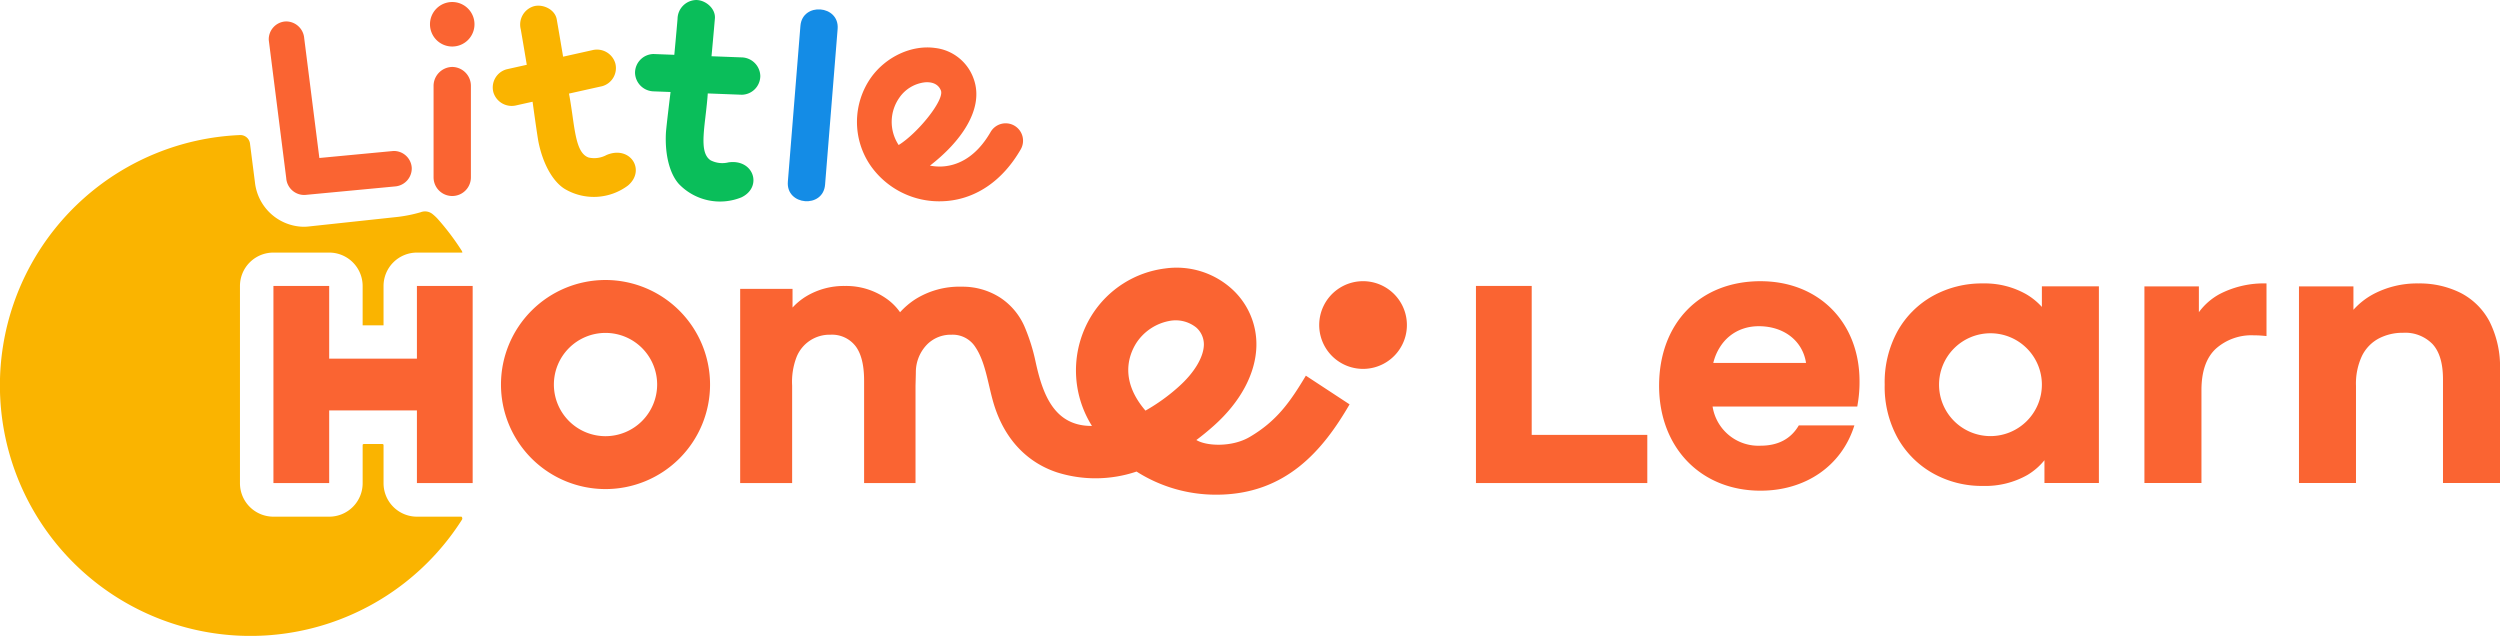 <svg xmlns="http://www.w3.org/2000/svg" xmlns:xlink="http://www.w3.org/1999/xlink" width="549.057" height="139.658" viewBox="0 0 549.057 139.658">
  <defs>
    <clipPath id="clip-path">
      <rect id="사각형_429" data-name="사각형 429" width="549.057" height="139.658" fill="none"/>
    </clipPath>
  </defs>
  <g id="그룹_1692" data-name="그룹 1692" transform="translate(0 0)">
    <g id="그룹_1423" data-name="그룹 1423" transform="translate(0 0)" clip-path="url(#clip-path)">
      <line id="선_14" data-name="선 14" transform="translate(126.78 31.864)" fill="#fff"/>
      <path id="패스_1510" data-name="패스 1510" d="M84.235,84.571V76.1a.825.825,0,0,0-.223-.15H79.868a.726.726,0,0,0-.223.15v8.47A7.342,7.342,0,0,1,72.3,91.913H60.047A7.342,7.342,0,0,1,52.7,84.571V41.257a7.342,7.342,0,0,1,7.343-7.343H72.3a7.342,7.342,0,0,1,7.343,7.343v8.631h4.59V41.257a7.342,7.342,0,0,1,7.343-7.343h9.967a.888.888,0,0,0-.146-.421,54.863,54.863,0,0,0-5.176-6.871,9.457,9.457,0,0,0-1.2-1.142,2.609,2.609,0,0,0-2.632-.428,31,31,0,0,1-4.967,1.018L67.61,28.2c-.329.029-.663.044-.992.044a10.947,10.947,0,0,1-10.63-9.777L55.5,14.657l-.6-4.7a2.132,2.132,0,0,0-2.215-1.852A55.024,55.024,0,1,0,101.428,92.62a.525.525,0,0,0-.077-.706H91.578a7.342,7.342,0,0,1-7.343-7.343" transform="translate(0.001 21.559)" fill="#fab400"/>
      <path id="패스_1511" data-name="패스 1511" d="M47.918,33.123H28.65V17.157H16.406V60.448H28.65V44.493H47.918V60.448H60.162V17.157H47.918Z" transform="translate(43.646 45.644)" fill="#fa6432"/>
      <path id="패스_1512" data-name="패스 1512" d="M53.017,16.8A22.958,22.958,0,1,0,75.975,39.758,22.983,22.983,0,0,0,53.017,16.8m0,34.3a11.34,11.34,0,1,1,11.34-11.34A11.354,11.354,0,0,1,53.017,51.1" transform="translate(79.968 44.695)" fill="#fa6432"/>
      <path id="패스_1513" data-name="패스 1513" d="M100.8,17.156H88.557V60.447h37.632V49.869H100.8Z" transform="translate(235.596 45.641)" fill="#fa6432"/>
      <path id="패스_1514" data-name="패스 1514" d="M140.627,23.324V17.65H128.665V60.839h12.526V40.447q0-6.182,3.17-9.111A11.749,11.749,0,0,1,152.67,28.4c.479,0,.933.015,1.365.04s.908.07,1.442.121V17.006a21.024,21.024,0,0,0-10.355,2.368,13.779,13.779,0,0,0-4.495,3.95" transform="translate(342.298 45.243)" fill="#fa6432"/>
      <path id="패스_1515" data-name="패스 1515" d="M179.761,25.315a14.833,14.833,0,0,0-6.384-6.263,20.139,20.139,0,0,0-9.191-2.046,20.535,20.535,0,0,0-9.872,2.328,16.076,16.076,0,0,0-4.414,3.459V17.65H137.938V60.835H150.46V39.484a14.365,14.365,0,0,1,1.325-6.585,8.656,8.656,0,0,1,3.693-3.81,11.275,11.275,0,0,1,5.337-1.245,8.349,8.349,0,0,1,6.464,2.489q2.284,2.487,2.288,7.705v22.8H182.09V36.113a22.192,22.192,0,0,0-2.328-10.8" transform="translate(366.968 45.243)" fill="#fa6432"/>
      <path id="패스_1516" data-name="패스 1516" d="M121.823,16.872c-13.327,0-22.277,9.231-22.277,22.965,0,13.569,9.158,23.042,22.277,23.042,9.857,0,17.727-5.4,20.535-14.1l.081-.242H130.231C128.507,51.5,125.681,53,121.823,53a10.192,10.192,0,0,1-10.531-8.6h31.779l.172-1.076a28.05,28.05,0,0,0,.322-4.477c0-12.936-8.942-21.973-21.743-21.973M111.446,34.823c1.226-4.949,5.022-8.067,9.993-8.067,5.56,0,9.652,3.254,10.377,8.067Z" transform="translate(264.83 44.886)" fill="#fa6432"/>
      <path id="패스_1517" data-name="패스 1517" d="M147.6,22.167a14.544,14.544,0,0,0-3.371-2.753,18.469,18.469,0,0,0-9.554-2.409,22.2,22.2,0,0,0-11,2.731,20.042,20.042,0,0,0-7.749,7.705,23.359,23.359,0,0,0-2.848,11.8,23.194,23.194,0,0,0,2.848,11.721,20.3,20.3,0,0,0,7.749,7.745,21.92,21.92,0,0,0,11,2.771,18.753,18.753,0,0,0,9.755-2.409,14.16,14.16,0,0,0,3.734-3.236v5h11.958V17.647H147.6ZM136.308,50.535A11.292,11.292,0,1,1,147.6,39.243a11.305,11.305,0,0,1-11.292,11.292" transform="translate(300.844 45.243)" fill="#fa6432"/>
      <path id="패스_1518" data-name="패스 1518" d="M156.271,53.238c-3.895,2.273-9.484,1.991-11.673.648q1.933-1.444,3.814-3.119c5.893-5.253,9.221-11.468,9.371-17.5a16.382,16.382,0,0,0-5.125-12.317,18.077,18.077,0,0,0-14.927-4.74,22.3,22.3,0,0,0-16.1,10.264,22.908,22.908,0,0,0,.04,24.316c-8.3.073-10.824-6.944-12.379-14.081a41.583,41.583,0,0,0-2.474-7.837,14.534,14.534,0,0,0-5.256-6.23,15.244,15.244,0,0,0-8.441-2.43,18.232,18.232,0,0,0-10.275,2.778,17.033,17.033,0,0,0-3.32,2.833,12.171,12.171,0,0,0-2.72-2.793,15.32,15.32,0,0,0-9.374-2.976,16.052,16.052,0,0,0-8.5,2.262,13.929,13.929,0,0,0-3.02,2.478v-4.1H44.41V63.34H55.823V41.934a15.173,15.173,0,0,1,.966-6.259,7.8,7.8,0,0,1,7.456-4.916,6.529,6.529,0,0,1,5.465,2.456q1.916,2.46,1.918,7.61V63.34H82.921V41.934s.073-2.57.073-3.045a8.7,8.7,0,0,1,2.5-6.021,7.3,7.3,0,0,1,5.337-2.108,5.9,5.9,0,0,1,5.282,2.789c2.141,3.217,2.694,7.826,3.832,11.841,2.467,8.734,7.943,13.58,14.049,15.6a28.138,28.138,0,0,0,17.471-.179,32.407,32.407,0,0,0,17.519,5.081c15.3,0,23.463-9.832,29.265-19.839l-9.6-6.3c-3.444,5.765-6.406,9.993-12.376,13.485M140.74,42.158a41.463,41.463,0,0,1-7.317,5.271C127.739,40.8,129.708,35.3,131.4,32.6a11.111,11.111,0,0,1,7.676-4.934,7.229,7.229,0,0,1,5.494,1.508,4.944,4.944,0,0,1,1.68,3.814c-.066,2.723-2.127,6.153-5.513,9.169" transform="translate(118.148 42.753)" fill="#fa6432"/>
      <path id="패스_1519" data-name="패스 1519" d="M90.409,17.006a9.63,9.63,0,1,0,7.859,7.859,9.636,9.636,0,0,0-7.859-7.859" transform="translate(210.581 44.888)" fill="#fa6432"/>
      <path id="패스_1520" data-name="패스 1520" d="M30.114,4.019a4.17,4.17,0,0,0-4.1,4.1V28.262a4.1,4.1,0,1,0,8.2,0V8.119a4.145,4.145,0,0,0-4.1-4.1" transform="translate(69.207 10.685)" fill="#fa6432"/>
      <path id="패스_1521" data-name="패스 1521" d="M54.576,33.132a5.65,5.65,0,0,1-3.931.56c-2.291-.809-2.851-4.2-3.54-9.122-.553-3.92-.787-4.92-.787-4.92s6.523-1.457,7.306-1.629a4.13,4.13,0,0,0,2.866-5.044,4.2,4.2,0,0,0-5.04-2.866c-2.141.48-6.42,1.431-6.42,1.431s-.915-5.476-1.4-8.21c-.384-2.182-3.053-3.411-5.04-2.862a4.19,4.19,0,0,0-2.862,5.044c.458,2.6,1.325,7.811,1.325,7.811s-3.682.82-4.466,1a4.131,4.131,0,0,0-2.866,5.044,4.2,4.2,0,0,0,5.044,2.862c1.19-.267,3.562-.794,3.562-.794s1.054,7.742,1.329,9.012c1.021,4.835,3.17,8.5,5.644,10.084a12.506,12.506,0,0,0,13.986-.7c3.964-3.371.48-8.884-4.711-6.7" transform="translate(78.64 0.906)" fill="#fab400"/>
      <path id="패스_1522" data-name="패스 1522" d="M30.686.121a4.887,4.887,0,1,0,4.887,4.887A4.888,4.888,0,0,0,30.686.121" transform="translate(68.635 0.322)" fill="#fa6432"/>
      <path id="패스_1523" data-name="패스 1523" d="M50.043,4.2C49.237,14.189,47.4,37,47.283,38.41c-.425,5.26,7.749,5.926,8.174.659.805-9.993,2.646-32.8,2.76-34.214.425-5.26-7.749-5.926-8.174-.659" transform="translate(125.747 1.496)" fill="#148ce6"/>
      <path id="패스_1524" data-name="패스 1524" d="M43.462,29.743c-5.4.512-16.208,1.534-16.208,1.534S24.088,6.261,23.927,4.988a4,4,0,0,0-4.085-3.7,3.929,3.929,0,0,0-3.7,4.089c1.116,8.832,3.675,29.049,3.836,30.319a3.961,3.961,0,0,0,4.089,3.7q9.889-.933,19.784-1.87a3.975,3.975,0,0,0,3.693-4.085,3.934,3.934,0,0,0-4.085-3.7" transform="translate(42.886 3.421)" fill="#fa6432"/>
      <path id="패스_1525" data-name="패스 1525" d="M85.984,20.02a3.82,3.82,0,0,0-5.216,1.4C77.262,27.5,72.913,28.9,69.9,29a11.211,11.211,0,0,1-2.452-.2c6.461-4.96,12.068-12.3,9.594-19.082a10.215,10.215,0,0,0-8.477-6.757c-5.106-.71-10.743,1.892-14.034,6.464a16.919,16.919,0,0,0-.059,19.47A18.387,18.387,0,0,0,70.15,36.627c.307-.011.615-.026.919-.051,6.625-.542,12.394-4.539,16.314-11.34a3.819,3.819,0,0,0-1.4-5.216M60.578,24.28a9.22,9.22,0,0,1,.146-10.392A7.9,7.9,0,0,1,66.4,10.5c2.431-.165,3.217,1.16,3.463,1.834.769,2.112-5.128,9.374-9.29,11.944" transform="translate(136.79 7.573)" fill="#fa6432"/>
      <path id="패스_1526" data-name="패스 1526" d="M58.629,35.657a5.643,5.643,0,0,1-3.942-.461c-2.013-1.365-1.687-4.788-1.1-9.722.465-3.931.49-4.956.49-4.956s6.684.256,7.485.286a4.137,4.137,0,0,0,4.056-4.147A4.193,4.193,0,0,0,61.473,12.6c-2.189-.084-6.57-.249-6.57-.249s.512-5.531.743-8.3C55.829,1.846,53.563-.021,51.5,0a4.193,4.193,0,0,0-4.056,4.144c-.22,2.632-.71,7.892-.71,7.892s-3.77-.143-4.572-.176a4.137,4.137,0,0,0-4.056,4.147,4.193,4.193,0,0,0,4.147,4.056c1.219.048,3.653.139,3.653.139s-.955,7.756-1.021,9.056c-.238,4.934.908,9.023,2.888,11.186a12.512,12.512,0,0,0,13.708,2.892c4.689-2.251,2.723-8.47-2.851-7.679" transform="translate(101.362 0.003)" fill="#0abe5a"/>
    </g>
  </g>
</svg>
